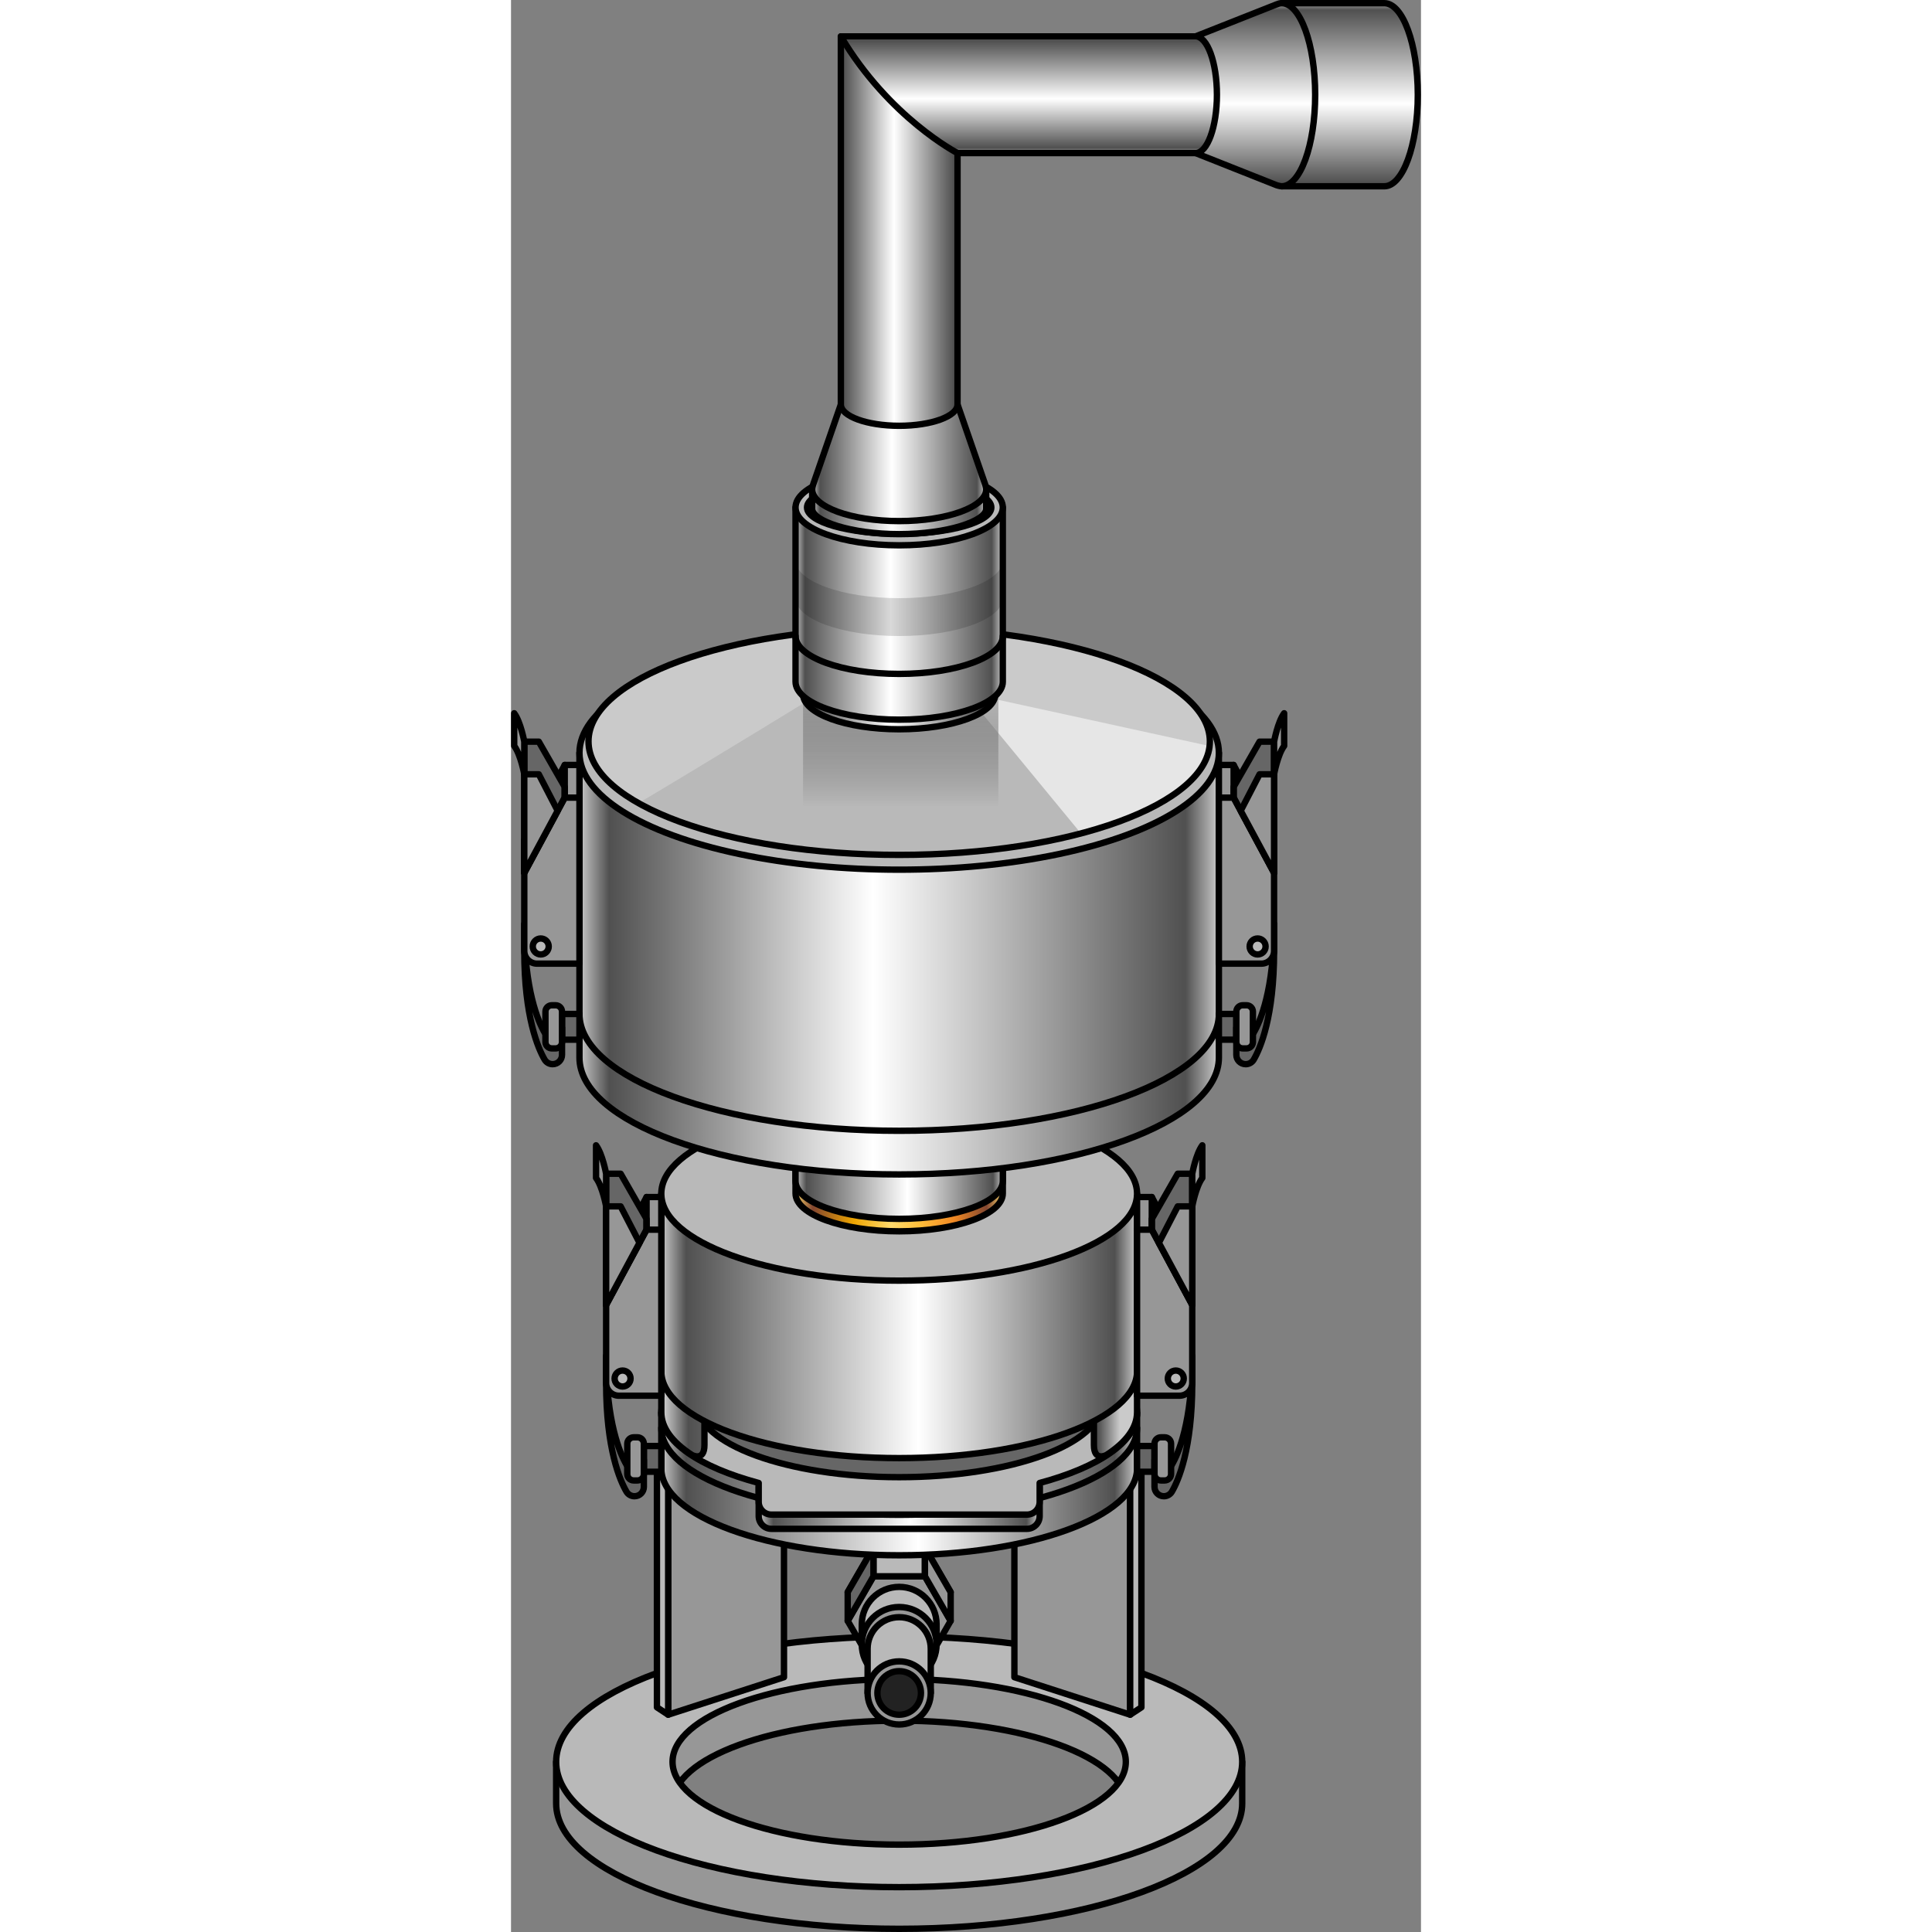 <?xml version="1.0" encoding="utf-8"?>
<!-- Created by: Science Figures, www.sciencefigures.org, Generator: Science Figures Editor -->
<svg version="1.1" id="Camada_1" xmlns="http://www.w3.org/2000/svg" xmlns:xlink="http://www.w3.org/1999/xlink" 
	 width="800px" height="800px" viewBox="0 0 142.744 303.069" enable-background="new 0 0 142.744 303.069"
	 xml:space="preserve">
<rect x="0" y="0" width="142.744" height="303.069" fill="#808080" stroke="none"/>
<g>
	<g>
		<g>
			<path fill="#979797" stroke="#000000" stroke-linecap="round" stroke-linejoin="round" stroke-miterlimit="10" d="
				M111.645,276.373c-7.373-7.647-27.307-13.129-50.755-13.129c-23.448,0-43.382,5.482-50.755,13.129H7.081v6.534
				c0,10.859,24.092,19.662,53.81,19.662c29.718,0,53.81-8.803,53.81-19.662v-6.534H111.645z M60.89,295.898
				c-19.635,0-35.553-5.816-35.553-12.991c0-7.175,15.917-12.991,35.553-12.991s35.553,5.816,35.553,12.991
				C96.443,290.081,80.525,295.898,60.89,295.898z"/>
			<path fill="#B9B9B9" stroke="#000000" stroke-linecap="round" stroke-linejoin="round" stroke-miterlimit="10" d="M60.89,256.71
				c-29.718,0-53.81,8.803-53.81,19.663c0,10.859,24.092,19.662,53.81,19.662c29.718,0,53.81-8.803,53.81-19.662
				C114.7,265.514,90.608,256.71,60.89,256.71z M60.89,289.364c-19.635,0-35.553-5.816-35.553-12.991
				c0-7.175,15.917-12.991,35.553-12.991s35.553,5.816,35.553,12.991C96.443,283.548,80.525,289.364,60.89,289.364z"/>
		</g>
		<g>
			<g>
				<polygon fill="#979797" stroke="#000000" stroke-linecap="round" stroke-linejoin="round" stroke-miterlimit="10" points="
					78.961,225.469 97.127,231.348 97.127,268.98 78.961,263.1 				"/>
				<polygon fill="#B9B9B9" stroke="#000000" stroke-linecap="round" stroke-linejoin="round" stroke-miterlimit="10" points="
					98.89,230.192 97.127,231.348 97.127,268.98 98.89,267.823 				"/>
			</g>
			<g>
				<polygon fill="#979797" stroke="#000000" stroke-linecap="round" stroke-linejoin="round" stroke-miterlimit="10" points="
					42.819,225.469 24.653,231.348 24.653,268.98 42.819,263.1 				"/>
				<polygon fill="#B9B9B9" stroke="#000000" stroke-linecap="round" stroke-linejoin="round" stroke-miterlimit="10" points="
					22.89,230.192 24.653,231.348 24.653,268.98 22.89,267.823 				"/>
			</g>
		</g>
	</g>
	<g>
		<polygon fill="#979797" stroke="#000000" stroke-linecap="round" stroke-linejoin="round" stroke-miterlimit="10" points="
			64.928,242.772 56.853,242.772 52.815,249.765 56.853,256.759 64.928,256.759 68.965,249.765 		"/>
		<polygon fill="#979797" stroke="#000000" stroke-linecap="round" stroke-linejoin="round" stroke-miterlimit="10" points="
			64.928,247.271 56.853,247.271 52.815,254.265 56.853,261.258 64.928,261.258 68.965,254.265 		"/>
		<g>
			<path fill="#B9B9B9" stroke="#000000" stroke-linecap="round" stroke-linejoin="round" stroke-miterlimit="10" d="M60.89,248.931
				c-3.24,0-5.866,2.627-5.866,5.867v3.156h11.733v-3.156C66.757,251.558,64.13,248.931,60.89,248.931z"/>
			
				<circle fill="#979797" stroke="#000000" stroke-linecap="round" stroke-linejoin="round" stroke-miterlimit="10" cx="60.89" cy="257.954" r="5.867"/>
		</g>
		<path fill="#B9B9B9" stroke="#000000" stroke-linecap="round" stroke-linejoin="round" stroke-miterlimit="10" d="M60.89,253.683
			c-2.735,0-4.953,2.217-4.953,4.953v6.932h9.906v-6.932C65.843,255.9,63.625,253.683,60.89,253.683z"/>
		
			<circle fill="#979797" stroke="#000000" stroke-linecap="round" stroke-linejoin="round" stroke-miterlimit="10" cx="60.89" cy="265.568" r="4.953"/>
		
			<circle fill="#222222" stroke="#000000" stroke-linecap="round" stroke-linejoin="round" stroke-miterlimit="10" cx="60.89" cy="265.568" r="3.417"/>
		
			<rect x="56.853" y="242.772" fill="#B9B9B9" stroke="#000000" stroke-linecap="round" stroke-linejoin="round" stroke-miterlimit="10" width="8.075" height="4.5"/>
		<polygon fill="#979797" stroke="#000000" stroke-linecap="round" stroke-linejoin="round" stroke-miterlimit="10" points="
			64.928,242.772 64.928,247.271 68.965,254.265 68.965,249.765 		"/>
		<polygon fill="#666666" stroke="#000000" stroke-linecap="round" stroke-linejoin="round" stroke-miterlimit="10" points="
			56.853,242.772 56.853,247.271 52.815,254.265 52.815,249.765 		"/>
	</g>
	<g>
		<g>
			<linearGradient id="SVGID_1_" gradientUnits="userSpaceOnUse" x1="23.575" y1="232.802" x2="98.206" y2="232.802">
				<stop  offset="0" style="stop-color:#CACACA"/>
				<stop  offset="0.052" style="stop-color:#505050"/>
				<stop  offset="0.54" style="stop-color:#FFFFFF"/>
				<stop  offset="0.953" style="stop-color:#505050"/>
				<stop  offset="1" style="stop-color:#CACACA"/>
			</linearGradient>
			<path fill="url(#SVGID_1_)" stroke="#000000" stroke-linecap="round" stroke-linejoin="round" stroke-miterlimit="10" d="
				M98.206,221.629v8.711c0,7.531-16.707,13.635-37.316,13.635s-37.316-6.105-37.316-13.635v-8.711H98.206z"/>
			
				<linearGradient id="SVGID_00000064353615955470685320000011685066460284425889_" gradientUnits="userSpaceOnUse" x1="38.853" y1="236.509" x2="82.927" y2="236.509">
				<stop  offset="0" style="stop-color:#CACACA"/>
				<stop  offset="0.052" style="stop-color:#505050"/>
				<stop  offset="0.54" style="stop-color:#FFFFFF"/>
				<stop  offset="0.953" style="stop-color:#505050"/>
				<stop  offset="1" style="stop-color:#CACACA"/>
			</linearGradient>
			
				<path fill="url(#SVGID_00000064353615955470685320000011685066460284425889_)" stroke="#000000" stroke-linecap="round" stroke-linejoin="round" stroke-miterlimit="10" d="
				M82.927,233.189H38.853v4.639c0,1.105,0.895,2,2,2h40.074c1.105,0,2-0.895,2-2V233.189z"/>
			<path fill="none" stroke="#000000" stroke-linecap="round" stroke-linejoin="round" stroke-miterlimit="10" d="M98.206,223.991
				c0,7.531-16.707,13.635-37.316,13.635s-37.316-6.105-37.316-13.635"/>
			<path fill="#B9B9B9" stroke="#000000" stroke-linecap="round" stroke-linejoin="round" stroke-miterlimit="10" d="
				M98.206,221.629c0-7.531-16.707-13.635-37.316-13.635c-20.608,0-37.315,6.105-37.315,13.635c0,4.518,6.017,8.521,15.278,11.002
				v2.961c0,1.105,0.896,2,2,2h40.074c1.105,0,2-0.895,2-2v-2.961C92.189,230.15,98.206,226.147,98.206,221.629z"/>
			<path fill="#666666" stroke="#000000" stroke-linecap="round" stroke-linejoin="round" stroke-miterlimit="10" d="M92.67,196.398
				v23.711c0,6.414-14.229,11.613-31.78,11.613s-31.78-5.199-31.78-11.613v-23.711H92.67z"/>
			
				<linearGradient id="SVGID_00000100342093829719905400000008962278785736933516_" gradientUnits="userSpaceOnUse" x1="24.012" y1="218.654" x2="97.137" y2="218.654">
				<stop  offset="0" style="stop-color:#CACACA"/>
				<stop  offset="0.052" style="stop-color:#505050"/>
				<stop  offset="0.54" style="stop-color:#FFFFFF"/>
				<stop  offset="0.953" style="stop-color:#505050"/>
				<stop  offset="1" style="stop-color:#CACACA"/>
			</linearGradient>
			
				<path fill="url(#SVGID_00000100342093829719905400000008962278785736933516_)" stroke="#000000" stroke-linecap="round" stroke-linejoin="round" stroke-miterlimit="10" d="
				M30.342,208.843c0,0,0,16.138,0,17.828c0,2.686-1.979,1.558-1.979,1.558c-3.049-1.976-4.788-4.257-4.788-6.687v-12.699H30.342z"
				/>
			
				<linearGradient id="SVGID_00000181796343069189376270000015025057760438360473_" gradientUnits="userSpaceOnUse" x1="24.012" y1="218.654" x2="95.504" y2="218.654">
				<stop  offset="0" style="stop-color:#CACACA"/>
				<stop  offset="0.052" style="stop-color:#505050"/>
				<stop  offset="0.54" style="stop-color:#FFFFFF"/>
				<stop  offset="0.953" style="stop-color:#505050"/>
				<stop  offset="1" style="stop-color:#CACACA"/>
			</linearGradient>
			
				<path fill="url(#SVGID_00000181796343069189376270000015025057760438360473_)" stroke="#000000" stroke-linecap="round" stroke-linejoin="round" stroke-miterlimit="10" d="
				M91.439,208.843c0,0,0,16.138,0,17.828c0,2.686,1.979,1.558,1.979,1.558c3.049-1.976,4.788-4.257,4.788-6.687v-12.699H91.439z"/>
			<g>
				
					<linearGradient id="SVGID_00000163772155570058606910000017671410428714040743_" gradientUnits="userSpaceOnUse" x1="23.575" y1="207.994" x2="98.206" y2="207.994">
					<stop  offset="0" style="stop-color:#CACACA"/>
					<stop  offset="0.052" style="stop-color:#505050"/>
					<stop  offset="0.54" style="stop-color:#FFFFFF"/>
					<stop  offset="0.953" style="stop-color:#505050"/>
					<stop  offset="1" style="stop-color:#CACACA"/>
				</linearGradient>
				
					<path fill="url(#SVGID_00000163772155570058606910000017671410428714040743_)" stroke="#000000" stroke-linecap="round" stroke-linejoin="round" stroke-miterlimit="10" d="
					M98.206,187.256v27.84c0,7.531-16.707,13.635-37.316,13.635s-37.316-6.105-37.316-13.635v-27.84H98.206z"/>
				
					<ellipse fill="#B9B9B9" stroke="#000000" stroke-linecap="round" stroke-linejoin="round" stroke-miterlimit="10" cx="60.89" cy="187.256" rx="37.316" ry="13.635"/>
			</g>
			<g>
				
					<rect x="20.838" y="226.836" transform="matrix(-1 -4.453472e-11 4.453472e-11 -1 44.413 457.706)" fill="#666666" stroke="#000000" stroke-linecap="round" stroke-linejoin="round" stroke-miterlimit="10" width="2.737" height="4.035"/>
				<path fill="#666666" stroke="#000000" stroke-linecap="round" stroke-linejoin="round" stroke-miterlimit="10" d="
					M18.106,229.752c0.264,0.452,0.743,0.723,1.266,0.723c0.81,0,1.466-0.656,1.466-1.466v1.862v2.376
					c0,0.81-0.656,1.466-1.466,1.466c-0.522,0-1.002-0.272-1.266-0.724c-0.995-1.707-3.187-6.646-3.187-17.048v-4.238
					C14.919,223.105,17.111,228.045,18.106,229.752z"/>
				<path fill="#979797" stroke="#000000" stroke-linecap="round" stroke-linejoin="round" stroke-miterlimit="10" d="
					M19.838,232.237h-0.599c-0.552,0-1-0.448-1-1v-4.769c0-0.552,0.448-1,1-1h0.599c0.552,0,1,0.448,1,1v4.769
					C20.838,231.79,20.39,232.237,19.838,232.237z"/>
				<path fill="#979797" stroke="#000000" stroke-linecap="round" stroke-linejoin="round" stroke-miterlimit="10" d="
					M16.919,218.942h6.656v-31.165h-2.312l-6.344,11.793v17.372C14.919,218.046,15.814,218.942,16.919,218.942z"/>
				<polygon fill="#666666" stroke="#000000" stroke-linecap="round" stroke-linejoin="round" stroke-miterlimit="10" points="
					14.919,204.69 14.919,184.12 17.196,184.12 21.263,191.221 21.263,192.897 				"/>
				<polyline fill="none" stroke="#000000" stroke-linecap="round" stroke-linejoin="round" stroke-miterlimit="10" points="
					23.574,192.897 21.263,192.897 14.919,204.69 				"/>
				<polygon fill="#979797" stroke="#000000" stroke-linecap="round" stroke-linejoin="round" stroke-miterlimit="10" points="
					14.919,204.69 14.919,189.24 17.196,189.24 20.155,194.956 				"/>
				
					<line fill="none" stroke="#000000" stroke-linecap="round" stroke-linejoin="round" stroke-miterlimit="10" x1="21.263" y1="187.776" x2="21.263" y2="192.897"/>
				<path fill="#979797" stroke="#000000" stroke-linecap="round" stroke-linejoin="round" stroke-miterlimit="10" d="
					M14.919,189.24c0,0-0.564-3.102-1.581-4.458v-5.12c1.017,1.357,1.581,4.458,1.581,4.458V189.24z"/>
				
					<circle fill="#B9B9B9" stroke="#000000" stroke-linecap="round" stroke-linejoin="round" stroke-miterlimit="10" cx="17.501" cy="216.246" r="1.252"/>
			</g>
			<g>
				
					<rect x="98.206" y="226.836" fill="#666666" stroke="#000000" stroke-linecap="round" stroke-linejoin="round" stroke-miterlimit="10" width="2.737" height="4.035"/>
				<path fill="#666666" stroke="#000000" stroke-linecap="round" stroke-linejoin="round" stroke-miterlimit="10" d="
					M103.675,229.752c-0.264,0.452-0.743,0.723-1.266,0.723c-0.81,0-1.466-0.656-1.466-1.466v1.862v2.376
					c0,0.81,0.656,1.466,1.466,1.466c0.522,0,1.002-0.272,1.266-0.724c0.995-1.707,3.187-6.646,3.187-17.048v-4.238
					C106.862,223.105,104.67,228.045,103.675,229.752z"/>
				<path fill="#979797" stroke="#000000" stroke-linecap="round" stroke-linejoin="round" stroke-miterlimit="10" d="
					M101.942,232.237h0.599c0.552,0,1-0.448,1-1v-4.769c0-0.552-0.448-1-1-1h-0.599c-0.552,0-1,0.448-1,1v4.769
					C100.942,231.79,101.39,232.237,101.942,232.237z"/>
				<path fill="#979797" stroke="#000000" stroke-linecap="round" stroke-linejoin="round" stroke-miterlimit="10" d="
					M104.862,218.942h-6.656v-31.165h2.312l6.344,11.793v17.372C106.862,218.046,105.966,218.942,104.862,218.942z"/>
				<polygon fill="#666666" stroke="#000000" stroke-linecap="round" stroke-linejoin="round" stroke-miterlimit="10" points="
					106.862,204.69 106.862,184.12 104.584,184.12 100.518,191.221 100.518,192.897 				"/>
				<polyline fill="none" stroke="#000000" stroke-linecap="round" stroke-linejoin="round" stroke-miterlimit="10" points="
					98.206,192.897 100.518,192.897 106.862,204.69 				"/>
				<polygon fill="#979797" stroke="#000000" stroke-linecap="round" stroke-linejoin="round" stroke-miterlimit="10" points="
					106.862,204.69 106.862,189.24 104.584,189.24 101.626,194.956 				"/>
				
					<line fill="none" stroke="#000000" stroke-linecap="round" stroke-linejoin="round" stroke-miterlimit="10" x1="100.518" y1="187.776" x2="100.518" y2="192.897"/>
				<path fill="#979797" stroke="#000000" stroke-linecap="round" stroke-linejoin="round" stroke-miterlimit="10" d="
					M106.862,189.24c0,0,0.564-3.102,1.581-4.458v-5.12c-1.017,1.357-1.581,4.458-1.581,4.458V189.24z"/>
				
					<circle fill="#B9B9B9" stroke="#000000" stroke-linecap="round" stroke-linejoin="round" stroke-miterlimit="10" cx="104.279" cy="216.246" r="1.252"/>
			</g>
		</g>
		<g>
			
				<linearGradient id="SVGID_00000050642839683288427850000013064127175749600668_" gradientUnits="userSpaceOnUse" x1="44.633" y1="176.509" x2="77.147" y2="176.509">
				<stop  offset="0" style="stop-color:#F1CF69"/>
				<stop  offset="0.083" style="stop-color:#834730"/>
				<stop  offset="0.279" style="stop-color:#EDA400"/>
				<stop  offset="0.462" style="stop-color:#FFDA6D"/>
				<stop  offset="0.596" style="stop-color:#FFBF3B"/>
				<stop  offset="0.764" style="stop-color:#F18924"/>
				<stop  offset="0.922" style="stop-color:#834730"/>
				<stop  offset="1" style="stop-color:#F1CF69"/>
			</linearGradient>
			
				<path fill="url(#SVGID_00000050642839683288427850000013064127175749600668_)" stroke="#000000" stroke-linecap="round" stroke-linejoin="round" stroke-miterlimit="10" d="
				M77.147,159.865v27.348c0,3.281-7.279,5.941-16.257,5.941s-16.257-2.66-16.257-5.941v-27.348H77.147z"/>
			
				<linearGradient id="SVGID_00000173144416881210795010000000095636843605235636_" gradientUnits="userSpaceOnUse" x1="44.633" y1="174.554" x2="77.147" y2="174.554">
				<stop  offset="0" style="stop-color:#CACACA"/>
				<stop  offset="0.052" style="stop-color:#505050"/>
				<stop  offset="0.54" style="stop-color:#FFFFFF"/>
				<stop  offset="0.953" style="stop-color:#505050"/>
				<stop  offset="1" style="stop-color:#CACACA"/>
			</linearGradient>
			
				<path fill="url(#SVGID_00000173144416881210795010000000095636843605235636_)" stroke="#000000" stroke-linecap="round" stroke-linejoin="round" stroke-miterlimit="10" d="
				M77.147,157.91v27.348c0,3.281-7.279,5.941-16.257,5.941s-16.257-2.66-16.257-5.941V157.91H77.147z"/>
		</g>
	</g>
	<g>
		
			<linearGradient id="SVGID_00000008139940371600392970000012738479775707823038_" gradientUnits="userSpaceOnUse" x1="-12650.919" y1="151.165" x2="-12550.612" y2="151.165" gradientTransform="matrix(-1 0 0 1 -12539.875 0)">
			<stop  offset="0" style="stop-color:#CACACA"/>
			<stop  offset="0.052" style="stop-color:#505050"/>
			<stop  offset="0.54" style="stop-color:#FFFFFF"/>
			<stop  offset="0.953" style="stop-color:#505050"/>
			<stop  offset="1" style="stop-color:#CACACA"/>
		</linearGradient>
		
			<path fill="url(#SVGID_00000008139940371600392970000012738479775707823038_)" stroke="#000000" stroke-linecap="round" stroke-linejoin="round" stroke-miterlimit="10" d="
			M111.043,118.099v47.807c0,10.121-22.455,18.326-50.153,18.326s-50.153-8.205-50.153-18.326v-47.807H111.043z"/>
		<path fill="none" stroke="#000000" stroke-linecap="round" stroke-linejoin="round" stroke-miterlimit="10" d="M111.043,159.059
			c0,10.121-22.455,18.326-50.153,18.326s-50.153-8.205-50.153-18.326"/>
		
			<ellipse fill="#B9B9B9" stroke="#000000" stroke-linecap="round" stroke-linejoin="round" stroke-miterlimit="10" cx="60.89" cy="118.099" rx="50.153" ry="18.326"/>
		<ellipse fill="#CACACA" cx="60.89" cy="116.297" rx="48.736" ry="17.808"/>
		<path fill="#B9B9B9" d="M19.999,125.981c8.688,4.888,23.751,8.125,40.892,8.125c13.342,0,25.428-1.961,34.229-5.135
			l-25.101-20.706l-19.787-0.603C50.231,107.662,29.355,120.466,19.999,125.981z"/>
		<path fill="#E6E6E6" d="M109.575,117.027c-11.266-2.469-38.126-8.351-38.338-8.351l0,0l18.165,22.06
			C101.145,127.634,108.952,122.67,109.575,117.027z"/>
		
			<linearGradient id="SVGID_00000119808131489758870320000008145674969246096012_" gradientUnits="userSpaceOnUse" x1="-12601.005" y1="107.675" x2="-12601.005" y2="129.289" gradientTransform="matrix(-1 0 0 1 -12539.875 0)">
			<stop  offset="0.002" style="stop-color:#505050;stop-opacity:0.3"/>
			<stop  offset="0.876" style="stop-color:#B9B9B9"/>
		</linearGradient>
		<polygon fill="url(#SVGID_00000119808131489758870320000008145674969246096012_)" points="45.812,130.999 76.448,130.999 
			76.448,107.866 45.812,107.866 		"/>
		<path fill="none" stroke="#000000" stroke-linecap="round" stroke-linejoin="round" stroke-miterlimit="10" d="M109.626,116.297
			c0,9.835-21.82,17.808-48.736,17.808s-48.736-7.973-48.736-17.808s21.82-17.808,48.736-17.808S109.626,106.462,109.626,116.297z"
			/>
		<g>
			
				<rect x="8" y="159.059" transform="matrix(-1 -4.453472e-11 4.453472e-11 -1 18.737 322.154)" fill="#666666" stroke="#000000" stroke-linecap="round" stroke-linejoin="round" stroke-miterlimit="10" width="2.737" height="4.035"/>
			<path fill="#666666" stroke="#000000" stroke-linecap="round" stroke-linejoin="round" stroke-miterlimit="10" d="M5.268,161.975
				c0.264,0.452,0.743,0.723,1.266,0.723c0.81,0,1.466-0.656,1.466-1.466v1.862v2.376c0,0.81-0.656,1.466-1.466,1.466
				c-0.522,0-1.002-0.272-1.266-0.724c-0.995-1.707-3.187-6.646-3.187-17.048v-4.238C2.081,155.329,4.273,160.269,5.268,161.975z"/>
			<path fill="#979797" stroke="#000000" stroke-linecap="round" stroke-linejoin="round" stroke-miterlimit="10" d="M7,164.461
				H6.401c-0.552,0-1-0.448-1-1v-4.769c0-0.552,0.448-1,1-1H7c0.552,0,1,0.448,1,1v4.769C8,164.013,7.553,164.461,7,164.461z"/>
			<path fill="#979797" stroke="#000000" stroke-linecap="round" stroke-linejoin="round" stroke-miterlimit="10" d="M4.081,151.165
				h6.656V120H8.425l-6.344,11.793v17.372C2.081,150.27,2.976,151.165,4.081,151.165z"/>
			<polygon fill="#666666" stroke="#000000" stroke-linecap="round" stroke-linejoin="round" stroke-miterlimit="10" points="
				2.081,136.913 2.081,116.343 4.358,116.343 8.425,123.445 8.425,125.12 			"/>
			<polyline fill="none" stroke="#000000" stroke-linecap="round" stroke-linejoin="round" stroke-miterlimit="10" points="
				10.737,125.12 8.425,125.12 2.081,136.913 			"/>
			<polygon fill="#979797" stroke="#000000" stroke-linecap="round" stroke-linejoin="round" stroke-miterlimit="10" points="
				2.081,136.913 2.081,121.464 4.358,121.464 7.317,127.18 			"/>
			
				<line fill="none" stroke="#000000" stroke-linecap="round" stroke-linejoin="round" stroke-miterlimit="10" x1="8.425" y1="120" x2="8.425" y2="125.12"/>
			<path fill="#979797" stroke="#000000" stroke-linecap="round" stroke-linejoin="round" stroke-miterlimit="10" d="M2.081,121.464
				c0,0-0.564-3.102-1.581-4.458v-5.12c1.017,1.357,1.581,4.458,1.581,4.458V121.464z"/>
			
				<circle fill="#B9B9B9" stroke="#000000" stroke-linecap="round" stroke-linejoin="round" stroke-miterlimit="10" cx="4.663" cy="148.47" r="1.252"/>
		</g>
		<g>
			
				<rect x="111.044" y="159.059" fill="#666666" stroke="#000000" stroke-linecap="round" stroke-linejoin="round" stroke-miterlimit="10" width="2.737" height="4.035"/>
			<path fill="#666666" stroke="#000000" stroke-linecap="round" stroke-linejoin="round" stroke-miterlimit="10" d="
				M115.247,162.699c0.522,0,1.002-0.272,1.266-0.723c0.995-1.707,3.187-6.646,3.187-17.048v4.238
				c0,10.402-2.192,15.342-3.187,17.048c-0.264,0.452-0.743,0.724-1.266,0.724c-0.81,0-1.467-0.656-1.467-1.466v-2.376v-1.862
				C113.78,162.042,114.437,162.699,115.247,162.699z"/>
			<path fill="#979797" stroke="#000000" stroke-linecap="round" stroke-linejoin="round" stroke-miterlimit="10" d="
				M114.78,164.461h0.599c0.552,0,1-0.448,1-1v-4.769c0-0.552-0.448-1-1-1h-0.599c-0.552,0-1,0.448-1,1v4.769
				C113.78,164.013,114.228,164.461,114.78,164.461z"/>
			<path fill="#979797" stroke="#000000" stroke-linecap="round" stroke-linejoin="round" stroke-miterlimit="10" d="
				M117.699,151.165h-6.656V120h2.312l6.344,11.793v17.372C119.699,150.27,118.804,151.165,117.699,151.165z"/>
			<polygon fill="#666666" stroke="#000000" stroke-linecap="round" stroke-linejoin="round" stroke-miterlimit="10" points="
				119.699,136.913 119.699,116.343 117.422,116.343 113.355,123.445 113.355,125.12 			"/>
			<polyline fill="none" stroke="#000000" stroke-linecap="round" stroke-linejoin="round" stroke-miterlimit="10" points="
				111.044,125.12 113.355,125.12 119.699,136.913 			"/>
			<polygon fill="#979797" stroke="#000000" stroke-linecap="round" stroke-linejoin="round" stroke-miterlimit="10" points="
				119.699,136.913 119.699,121.464 117.422,121.464 114.463,127.18 			"/>
			
				<line fill="none" stroke="#000000" stroke-linecap="round" stroke-linejoin="round" stroke-miterlimit="10" x1="113.355" y1="125.12" x2="113.355" y2="120"/>
			<path fill="#979797" stroke="#000000" stroke-linecap="round" stroke-linejoin="round" stroke-miterlimit="10" d="
				M119.699,121.464c0,0,0.564-3.102,1.581-4.458v-5.12c-1.017,1.357-1.581,4.458-1.581,4.458V121.464z"/>
			
				<circle fill="#B9B9B9" stroke="#000000" stroke-linecap="round" stroke-linejoin="round" stroke-miterlimit="10" cx="117.117" cy="148.47" r="1.252"/>
		</g>
	</g>
	<g>
		
			<linearGradient id="SVGID_00000079485782911464362100000008356926069229330321_" gradientUnits="userSpaceOnUse" x1="-12615.844" y1="98.963" x2="-12585.688" y2="98.963" gradientTransform="matrix(-1 0 0 1 -12539.875 0)">
			<stop  offset="0" style="stop-color:#CACACA"/>
			<stop  offset="0.052" style="stop-color:#505050"/>
			<stop  offset="0.54" style="stop-color:#FFFFFF"/>
			<stop  offset="0.953" style="stop-color:#505050"/>
			<stop  offset="1" style="stop-color:#CACACA"/>
		</linearGradient>
		
			<path fill="url(#SVGID_00000079485782911464362100000008356926069229330321_)" stroke="#000000" stroke-linecap="round" stroke-linejoin="round" stroke-miterlimit="10" d="
			M75.968,83.526v25.365c0,3.043-6.751,5.51-15.078,5.51s-15.078-2.467-15.078-5.51V83.526H75.968z"/>
		
			<linearGradient id="SVGID_00000052105974783348023900000013984040982557690557_" gradientUnits="userSpaceOnUse" x1="-12671.447" y1="-0.005" x2="-12671.447" y2="30.089" gradientTransform="matrix(-1 0 0 1 -12539.875 0)">
			<stop  offset="0" style="stop-color:#CACACA"/>
			<stop  offset="0.052" style="stop-color:#505050"/>
			<stop  offset="0.54" style="stop-color:#FFFFFF"/>
			<stop  offset="0.953" style="stop-color:#505050"/>
			<stop  offset="1" style="stop-color:#CACACA"/>
		</linearGradient>
		
			<path fill="url(#SVGID_00000052105974783348023900000013984040982557690557_)" stroke="#000000" stroke-linecap="round" stroke-linejoin="round" stroke-miterlimit="10" d="
			M136.996,0.5c2.898,0,5.248,6.429,5.248,14.36c0,7.931-2.35,14.36-5.248,14.36H120.9V0.5H136.996z"/>
		
			<linearGradient id="SVGID_00000143597182104681425730000000894230633424462251_" gradientUnits="userSpaceOnUse" x1="-12656.644" y1="-0.005" x2="-12656.644" y2="30.089" gradientTransform="matrix(-1 0 0 1 -12539.875 0)">
			<stop  offset="0" style="stop-color:#CACACA"/>
			<stop  offset="0.052" style="stop-color:#505050"/>
			<stop  offset="0.54" style="stop-color:#FFFFFF"/>
			<stop  offset="0.953" style="stop-color:#505050"/>
			<stop  offset="1" style="stop-color:#CACACA"/>
		</linearGradient>
		
			<path fill="url(#SVGID_00000143597182104681425730000000894230633424462251_)" stroke="#000000" stroke-linecap="round" stroke-linejoin="round" stroke-miterlimit="10" d="
			M120.106,0.682c0.26-0.108,0.523-0.182,0.794-0.182c2.898,0,5.247,6.429,5.247,14.36c0,7.931-2.349,14.36-5.247,14.36
			c-0.271,0-0.794-0.163-0.794-0.163l-12.717-5.045V5.709L120.106,0.682z"/>
		
			<linearGradient id="SVGID_00000160907540738862691510000015863665802032180654_" gradientUnits="userSpaceOnUse" x1="-12617.022" y1="96.246" x2="-12584.508" y2="96.246" gradientTransform="matrix(-1 0 0 1 -12539.875 0)">
			<stop  offset="0" style="stop-color:#CACACA"/>
			<stop  offset="0.052" style="stop-color:#505050"/>
			<stop  offset="0.54" style="stop-color:#FFFFFF"/>
			<stop  offset="0.953" style="stop-color:#505050"/>
			<stop  offset="1" style="stop-color:#CACACA"/>
		</linearGradient>
		<path fill="url(#SVGID_00000160907540738862691510000015863665802032180654_)" d="M77.147,79.601v27.348
			c0,3.281-7.279,5.941-16.257,5.941s-16.257-2.66-16.257-5.941V79.601H77.147z"/>
		<path fill="none" stroke="#000000" stroke-linecap="round" stroke-linejoin="round" stroke-miterlimit="10" d="M77.147,79.601
			v27.348c0,3.281-7.279,5.941-16.257,5.941s-16.257-2.66-16.257-5.941V79.601H77.147z"/>
		
			<ellipse fill="#B9B9B9" stroke="#000000" stroke-linecap="round" stroke-linejoin="round" stroke-miterlimit="10" cx="60.89" cy="79.601" rx="16.257" ry="5.941"/>
		
			<ellipse fill="#444444" stroke="#000000" stroke-linecap="round" stroke-linejoin="round" stroke-miterlimit="10" cx="60.89" cy="79.602" rx="14.457" ry="4.141"/>
		<path opacity="0.15" d="M77.147,87.891c0,3.281-7.279,5.941-16.257,5.941s-16.257-2.66-16.257-5.941v5.941
			c0,3.281,7.279,5.941,16.257,5.941s16.257-2.66,16.257-5.941V87.891z"/>
		<path fill="none" stroke="#000000" stroke-linecap="round" stroke-linejoin="round" stroke-miterlimit="10" d="M77.147,99.772
			c0,3.281-7.279,5.941-16.257,5.941s-16.257-2.66-16.257-5.941"/>
		
			<linearGradient id="SVGID_00000126315065599794035490000009647031884593184925_" gradientUnits="userSpaceOnUse" x1="-12614.416" y1="78.801" x2="-12587.115" y2="78.801" gradientTransform="matrix(-1 0 0 1 -12539.875 0)">
			<stop  offset="0" style="stop-color:#CACACA"/>
			<stop  offset="0.052" style="stop-color:#505050"/>
			<stop  offset="0.54" style="stop-color:#FFFFFF"/>
			<stop  offset="0.953" style="stop-color:#505050"/>
			<stop  offset="1" style="stop-color:#CACACA"/>
		</linearGradient>
		
			<path fill="url(#SVGID_00000126315065599794035490000009647031884593184925_)" stroke="#000000" stroke-linecap="round" stroke-linejoin="round" stroke-miterlimit="10" d="
			M48.45,76.755c2.139-1.733,6.898-2.942,12.44-2.942s10.301,1.209,12.44,2.942h1.21v3.046c0,1.942-6.111,3.988-13.65,3.988
			s-13.65-2.046-13.65-3.988v-3.046H48.45z"/>
		
			<linearGradient id="SVGID_00000057857233333588883080000008689577825078023046_" gradientUnits="userSpaceOnUse" x1="-12614.416" y1="72.596" x2="-12587.115" y2="72.596" gradientTransform="matrix(-1 0 0 1 -12539.875 0)">
			<stop  offset="0" style="stop-color:#CACACA"/>
			<stop  offset="0.052" style="stop-color:#505050"/>
			<stop  offset="0.54" style="stop-color:#FFFFFF"/>
			<stop  offset="0.953" style="stop-color:#505050"/>
			<stop  offset="1" style="stop-color:#CACACA"/>
		</linearGradient>
		
			<path fill="url(#SVGID_00000057857233333588883080000008689577825078023046_)" stroke="#000000" stroke-linecap="round" stroke-linejoin="round" stroke-miterlimit="10" d="
			M47.391,76.011l4.348-12.562h18.303l4.348,12.562c0,0,0.151,0.49,0.151,0.744c0,2.755-6.111,4.988-13.65,4.988
			s-13.65-2.233-13.65-4.988C47.24,76.501,47.391,76.011,47.391,76.011z"/>
		
			<linearGradient id="SVGID_00000155145662508361033570000011400566475780709793_" gradientUnits="userSpaceOnUse" x1="-12621.111" y1="5.406" x2="-12621.111" y2="24.088" gradientTransform="matrix(-1 0 0 1 -12539.875 0)">
			<stop  offset="0" style="stop-color:#CACACA"/>
			<stop  offset="0.052" style="stop-color:#505050"/>
			<stop  offset="0.54" style="stop-color:#FFFFFF"/>
			<stop  offset="0.953" style="stop-color:#505050"/>
			<stop  offset="1" style="stop-color:#CACACA"/>
		</linearGradient>
		<path fill="url(#SVGID_00000155145662508361033570000011400566475780709793_)" d="M107.389,5.709L107.389,5.709L107.389,5.709
			c1.847,0,3.344,4.097,3.344,9.151c0,5.054-1.497,9.152-3.344,9.152l0,0l0,0H70.042c0,0,0,39.436,0,39.437
			c0,1.847-4.097,3.344-9.151,3.344s-9.151-1.497-9.151-3.344c0,0,0-57.74,0-57.74H107.389z"/>
		
			<linearGradient id="SVGID_00000180339508007675930920000010793789823560018078_" gradientUnits="userSpaceOnUse" x1="-12610.405" y1="36.251" x2="-12591.132" y2="36.251" gradientTransform="matrix(-1 0 0 1 -12539.875 0)">
			<stop  offset="0" style="stop-color:#CACACA"/>
			<stop  offset="0.052" style="stop-color:#505050"/>
			<stop  offset="0.54" style="stop-color:#FFFFFF"/>
			<stop  offset="0.953" style="stop-color:#505050"/>
			<stop  offset="1" style="stop-color:#CACACA"/>
		</linearGradient>
		<path fill="url(#SVGID_00000180339508007675930920000010793789823560018078_)" d="M70.042,24.012c0,0,0,39.436,0,39.437
			c0,1.847-4.098,3.344-9.151,3.344c-5.055,0-9.151-1.497-9.151-3.344c0,0,0-57.74,0-57.74
			C59.343,18.506,70.042,24.012,70.042,24.012z"/>
		<path fill="none" stroke="#000000" stroke-linecap="round" stroke-linejoin="round" stroke-miterlimit="10" d="M107.389,5.709
			L107.389,5.709L107.389,5.709c1.847,0,3.344,4.097,3.344,9.151c0,5.054-1.497,9.152-3.344,9.152l0,0l0,0H70.042
			c0,0,0,39.436,0,39.437c0,1.847-4.097,3.344-9.151,3.344s-9.151-1.497-9.151-3.344c0,0,0-57.74,0-57.74H107.389z"/>
		<path fill="none" stroke="#000000" stroke-linecap="round" stroke-linejoin="round" stroke-miterlimit="10" d="M70.042,24.012
			c0,0-10.699-5.506-18.303-18.303"/>
	</g>
</g>
</svg>